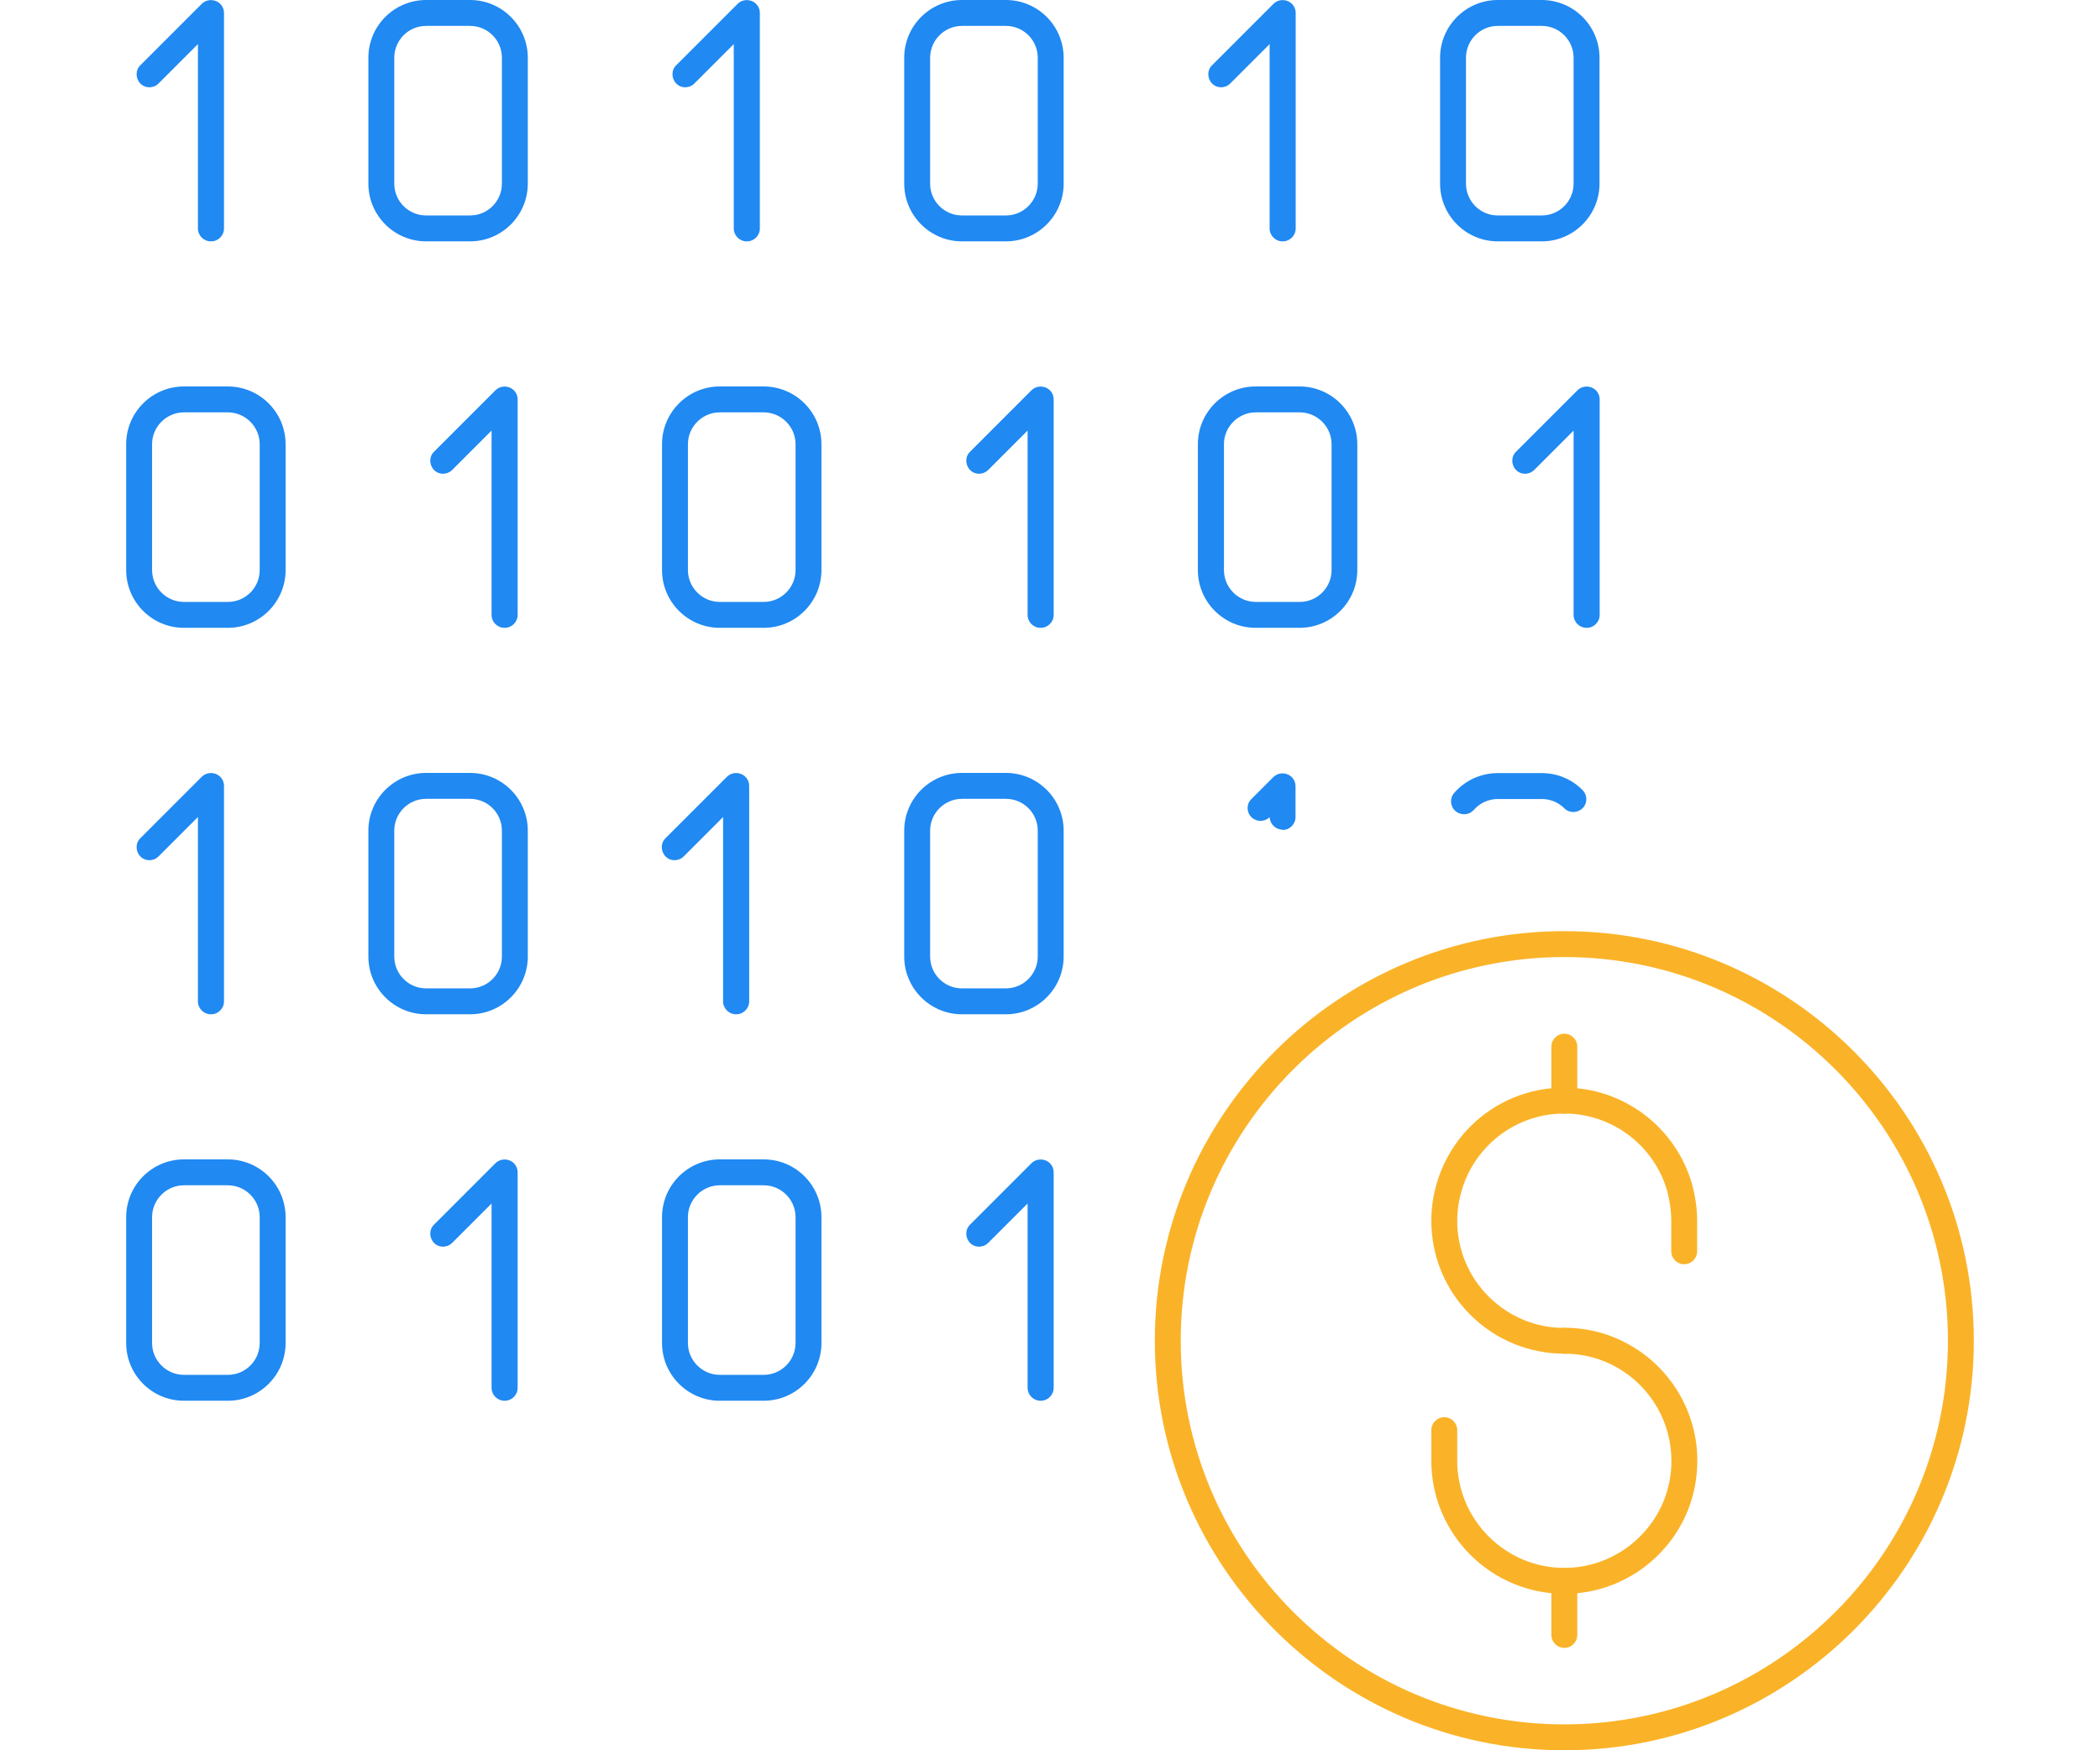 <?xml version="1.0" encoding="UTF-8"?><svg id="Layer_2" xmlns="http://www.w3.org/2000/svg" viewBox="0 0 120 100"><defs><style>.cls-1{fill:none;}.cls-2{fill:#2089f2;}.cls-3{fill:#fab328;}</style></defs><g id="Small"><rect class="cls-1" y="0" width="120" height="100"/><path class="cls-2" d="M12.05,13.79c-.41,0-.74-.33-.74-.74V2.52l-2.25,2.25c-.29.29-.76.29-1.04,0s-.29-.76,0-1.04L11.53.22c.21-.21.53-.27.81-.16.28.11.46.38.46.68v12.31c0,.41-.33.74-.74.74Z"/><path class="cls-2" d="M42.67,13.79c-.41,0-.74-.33-.74-.74V2.52l-2.25,2.25c-.29.29-.76.29-1.04,0s-.29-.76,0-1.04l3.51-3.51c.21-.21.53-.27.81-.16.28.11.46.38.46.68v12.31c0,.41-.33.74-.74.74Z"/><path class="cls-2" d="M26.86,13.79h-2.51c-1.82,0-3.3-1.48-3.3-3.3V3.3C21.05,1.48,22.53,0,24.35,0h2.51C28.68,0,30.16,1.48,30.16,3.3v7.19c0,1.82-1.48,3.3-3.3,3.3ZM24.35,1.48c-1.01,0-1.82.82-1.82,1.82v7.19c0,1.01.82,1.82,1.82,1.82h2.51c1.01,0,1.82-.82,1.82-1.82V3.3c0-1.01-.82-1.82-1.82-1.82h-2.51Z"/><path class="cls-2" d="M57.48,13.79h-2.51c-1.82,0-3.3-1.48-3.3-3.3V3.3C51.67,1.48,53.15,0,54.97,0h2.51C59.3,0,60.78,1.48,60.78,3.3v7.19c0,1.82-1.48,3.3-3.3,3.3ZM54.97,1.48c-1,0-1.82.82-1.82,1.82v7.19c0,1.01.82,1.82,1.82,1.82h2.51c1,0,1.82-.82,1.82-1.82V3.3c0-1.01-.82-1.82-1.82-1.82h-2.51Z"/><path class="cls-2" d="M73.29,13.79c-.41,0-.74-.33-.74-.74V2.52l-2.25,2.25c-.29.29-.76.29-1.04,0s-.29-.76,0-1.04l3.51-3.51c.21-.21.53-.27.81-.16.28.11.46.38.46.68v12.31c0,.41-.33.74-.74.74Z"/><path class="cls-2" d="M88.1,13.79h-2.51c-1.82,0-3.3-1.48-3.3-3.3V3.3C82.29,1.48,83.77,0,85.59,0h2.51C89.92,0,91.4,1.48,91.4,3.3v7.19c0,1.82-1.48,3.3-3.3,3.3ZM85.59,1.48c-1.01,0-1.82.82-1.82,1.82v7.19c0,1.01.82,1.82,1.82,1.82h2.51c1.01,0,1.82-.82,1.82-1.82V3.3c0-1.01-.82-1.82-1.82-1.82h-2.51Z"/><path class="cls-2" d="M28.83,35.87c-.41,0-.74-.33-.74-.74v-10.53l-2.25,2.25c-.29.29-.76.29-1.04,0s-.29-.76,0-1.04l3.51-3.51c.21-.21.53-.27.81-.16.28.11.46.38.46.68v12.31c0,.41-.33.74-.74.74Z"/><path class="cls-2" d="M90.66,35.87c-.41,0-.74-.33-.74-.74v-10.53l-2.25,2.25c-.29.29-.76.29-1.04,0s-.29-.76,0-1.04l3.51-3.51c.21-.21.53-.27.81-.16s.46.38.46.68v12.31c0,.41-.33.74-.74.74Z"/><path class="cls-2" d="M59.46,35.87c-.41,0-.74-.33-.74-.74v-10.53l-2.25,2.25c-.29.29-.76.29-1.04,0s-.29-.76,0-1.04l3.51-3.51c.21-.21.53-.27.81-.16.28.11.46.38.46.68v12.31c0,.41-.33.74-.74.74Z"/><path class="cls-2" d="M13.02,35.87h-2.51c-1.82,0-3.3-1.48-3.3-3.3v-7.19c0-1.82,1.48-3.3,3.3-3.3h2.51c1.82,0,3.3,1.48,3.3,3.3v7.19c0,1.82-1.48,3.3-3.3,3.3ZM10.51,23.56c-1,0-1.82.82-1.82,1.82v7.19c0,1,.82,1.82,1.82,1.82h2.51c1.01,0,1.82-.82,1.82-1.82v-7.19c0-1-.82-1.82-1.82-1.82h-2.51Z"/><path class="cls-2" d="M43.64,35.87h-2.51c-1.82,0-3.3-1.48-3.3-3.3v-7.19c0-1.82,1.48-3.3,3.3-3.3h2.51c1.82,0,3.3,1.48,3.3,3.3v7.19c0,1.82-1.48,3.3-3.3,3.3ZM41.13,23.56c-1,0-1.82.82-1.82,1.82v7.19c0,1,.82,1.82,1.82,1.82h2.51c1,0,1.82-.82,1.82-1.82v-7.19c0-1-.82-1.82-1.82-1.82h-2.51Z"/><path class="cls-2" d="M74.26,35.87h-2.51c-1.82,0-3.3-1.48-3.3-3.3v-7.19c0-1.82,1.48-3.3,3.3-3.3h2.51c1.82,0,3.3,1.48,3.3,3.3v7.19c0,1.82-1.48,3.3-3.3,3.3ZM71.76,23.56c-1,0-1.82.82-1.82,1.82v7.19c0,1,.82,1.82,1.82,1.82h2.51c1.01,0,1.82-.82,1.82-1.82v-7.19c0-1-.82-1.82-1.82-1.82h-2.51Z"/><path class="cls-2" d="M12.05,57.95c-.41,0-.74-.33-.74-.74v-10.53l-2.25,2.25c-.29.29-.76.29-1.04,0s-.29-.76,0-1.04l3.51-3.51c.21-.21.53-.27.81-.16.28.11.46.38.46.68v12.31c0,.41-.33.74-.74.74Z"/><path class="cls-2" d="M42.06,57.95c-.41,0-.74-.33-.74-.74v-10.53l-2.25,2.25c-.29.29-.76.29-1.04,0s-.29-.76,0-1.04l3.51-3.51c.21-.21.53-.27.81-.16.28.11.46.38.46.68v12.31c0,.41-.33.74-.74.74Z"/><path class="cls-2" d="M26.86,57.95h-2.51c-1.82,0-3.3-1.48-3.3-3.3v-7.19c0-1.82,1.48-3.3,3.3-3.3h2.51c1.82,0,3.3,1.48,3.3,3.3v7.19c0,1.82-1.48,3.3-3.3,3.3ZM24.35,45.64c-1.01,0-1.82.82-1.82,1.82v7.19c0,1.01.82,1.82,1.82,1.82h2.51c1.01,0,1.82-.82,1.82-1.82v-7.19c0-1.01-.82-1.82-1.82-1.82h-2.51Z"/><path class="cls-2" d="M57.48,57.95h-2.51c-1.82,0-3.3-1.48-3.3-3.3v-7.19c0-1.82,1.48-3.3,3.3-3.3h2.51c1.82,0,3.3,1.48,3.3,3.3v7.19c0,1.82-1.48,3.3-3.3,3.3ZM54.97,45.64c-1,0-1.82.82-1.82,1.82v7.19c0,1.01.82,1.82,1.82,1.82h2.51c1,0,1.82-.82,1.82-1.82v-7.19c0-1.01-.82-1.82-1.82-1.82h-2.51Z"/><path class="cls-2" d="M83.66,46.52c-.17,0-.35-.06-.49-.18-.31-.27-.34-.74-.07-1.04.63-.72,1.53-1.13,2.49-1.13h2.51c.88,0,1.71.34,2.33.97.29.29.29.76,0,1.04s-.76.29-1.04,0c-.34-.34-.8-.53-1.29-.53h-2.51c-.53,0-1.03.23-1.37.62-.15.17-.35.25-.56.25Z"/><path class="cls-2" d="M73.29,47.4c-.4,0-.72-.32-.74-.71-.29.28-.75.28-1.04,0-.29-.29-.29-.76,0-1.04l1.25-1.25c.21-.21.53-.27.81-.16.28.11.46.38.46.68v1.76c0,.41-.33.74-.74.74Z"/><path class="cls-2" d="M59.46,80.03c-.41,0-.74-.33-.74-.74v-10.53l-2.25,2.25c-.29.29-.76.29-1.04,0s-.29-.76,0-1.04l3.51-3.51c.21-.21.53-.27.81-.16.28.11.46.38.46.68v12.31c0,.41-.33.74-.74.74Z"/><path class="cls-2" d="M28.83,80.03c-.41,0-.74-.33-.74-.74v-10.53l-2.25,2.25c-.29.29-.76.29-1.04,0s-.29-.76,0-1.04l3.51-3.51c.21-.21.53-.27.81-.16.28.11.46.38.46.68v12.31c0,.41-.33.74-.74.74Z"/><path class="cls-2" d="M13.02,80.03h-2.51c-1.82,0-3.3-1.48-3.3-3.3v-7.19c0-1.82,1.48-3.3,3.3-3.3h2.51c1.82,0,3.3,1.48,3.3,3.3v7.19c0,1.82-1.48,3.3-3.3,3.3ZM10.51,67.72c-1,0-1.82.82-1.82,1.82v7.19c0,1,.82,1.82,1.82,1.82h2.51c1.01,0,1.82-.82,1.82-1.82v-7.19c0-1-.82-1.82-1.82-1.82h-2.51Z"/><path class="cls-2" d="M43.64,80.03h-2.51c-1.82,0-3.3-1.48-3.3-3.3v-7.19c0-1.82,1.48-3.3,3.3-3.3h2.51c1.82,0,3.3,1.48,3.3,3.3v7.19c0,1.82-1.48,3.3-3.3,3.3ZM41.13,67.72c-1,0-1.82.82-1.82,1.82v7.19c0,1,.82,1.82,1.82,1.82h2.51c1,0,1.82-.82,1.82-1.82v-7.19c0-1-.82-1.82-1.82-1.82h-2.51Z"/><path class="cls-3" d="M89.39,100c-12.9,0-23.4-10.5-23.4-23.4s10.5-23.4,23.4-23.4,23.4,10.5,23.4,23.4-10.5,23.4-23.4,23.4ZM89.39,54.68c-12.09,0-21.92,9.83-21.92,21.92s9.83,21.92,21.92,21.92,21.92-9.83,21.92-21.92-9.83-21.92-21.92-21.92Z"/><path class="cls-3" d="M89.39,77.34c-2.03,0-3.94-.79-5.38-2.23-1.43-1.43-2.22-3.34-2.22-5.37,0-.67.09-1.32.26-1.95.34-1.29,1.02-2.47,1.96-3.42,1.44-1.44,3.35-2.23,5.38-2.23,3.39,0,6.4,2.28,7.31,5.56.18.68.28,1.36.28,2.04v1.75c0,.41-.33.74-.74.74s-.74-.33-.74-.74v-1.75c0-.55-.08-1.1-.22-1.65-.73-2.63-3.15-4.47-5.89-4.47-1.63,0-3.17.64-4.33,1.8-.76.76-1.31,1.71-1.58,2.76-.14.51-.21,1.03-.21,1.57,0,1.63.64,3.17,1.79,4.32,1.16,1.16,2.7,1.8,4.33,1.8.41,0,.74.33.74.74s-.33.74-.74.74Z"/><path class="cls-3" d="M89.39,91.06c-4.19,0-7.6-3.41-7.6-7.6v-1.75c0-.41.33-.74.74-.74s.74.33.74.74v1.75c0,3.37,2.75,6.12,6.12,6.12,1.08,0,2.13-.28,3.05-.82.46-.26.89-.59,1.28-.98,1.15-1.15,1.79-2.68,1.79-4.32,0-2.18-1.17-4.21-3.06-5.3-.92-.54-1.98-.82-3.05-.82-.41,0-.74-.33-.74-.74s.33-.74.74-.74c1.34,0,2.65.35,3.79,1.02,2.34,1.35,3.8,3.86,3.8,6.57,0,2.05-.79,3.95-2.22,5.38-.48.48-1.01.89-1.58,1.21-1.13.66-2.44,1.02-3.79,1.02Z"/><path class="cls-3" d="M89.39,94.15c-.41,0-.74-.33-.74-.74v-3.09c0-.41.33-.74.74-.74s.74.33.74.74v3.09c0,.41-.33.74-.74.74Z"/><path class="cls-3" d="M89.39,63.63c-.41,0-.74-.33-.74-.74v-3.09c0-.41.33-.74.74-.74s.74.33.74.74v3.09c0,.41-.33.74-.74.74Z"/></g></svg>